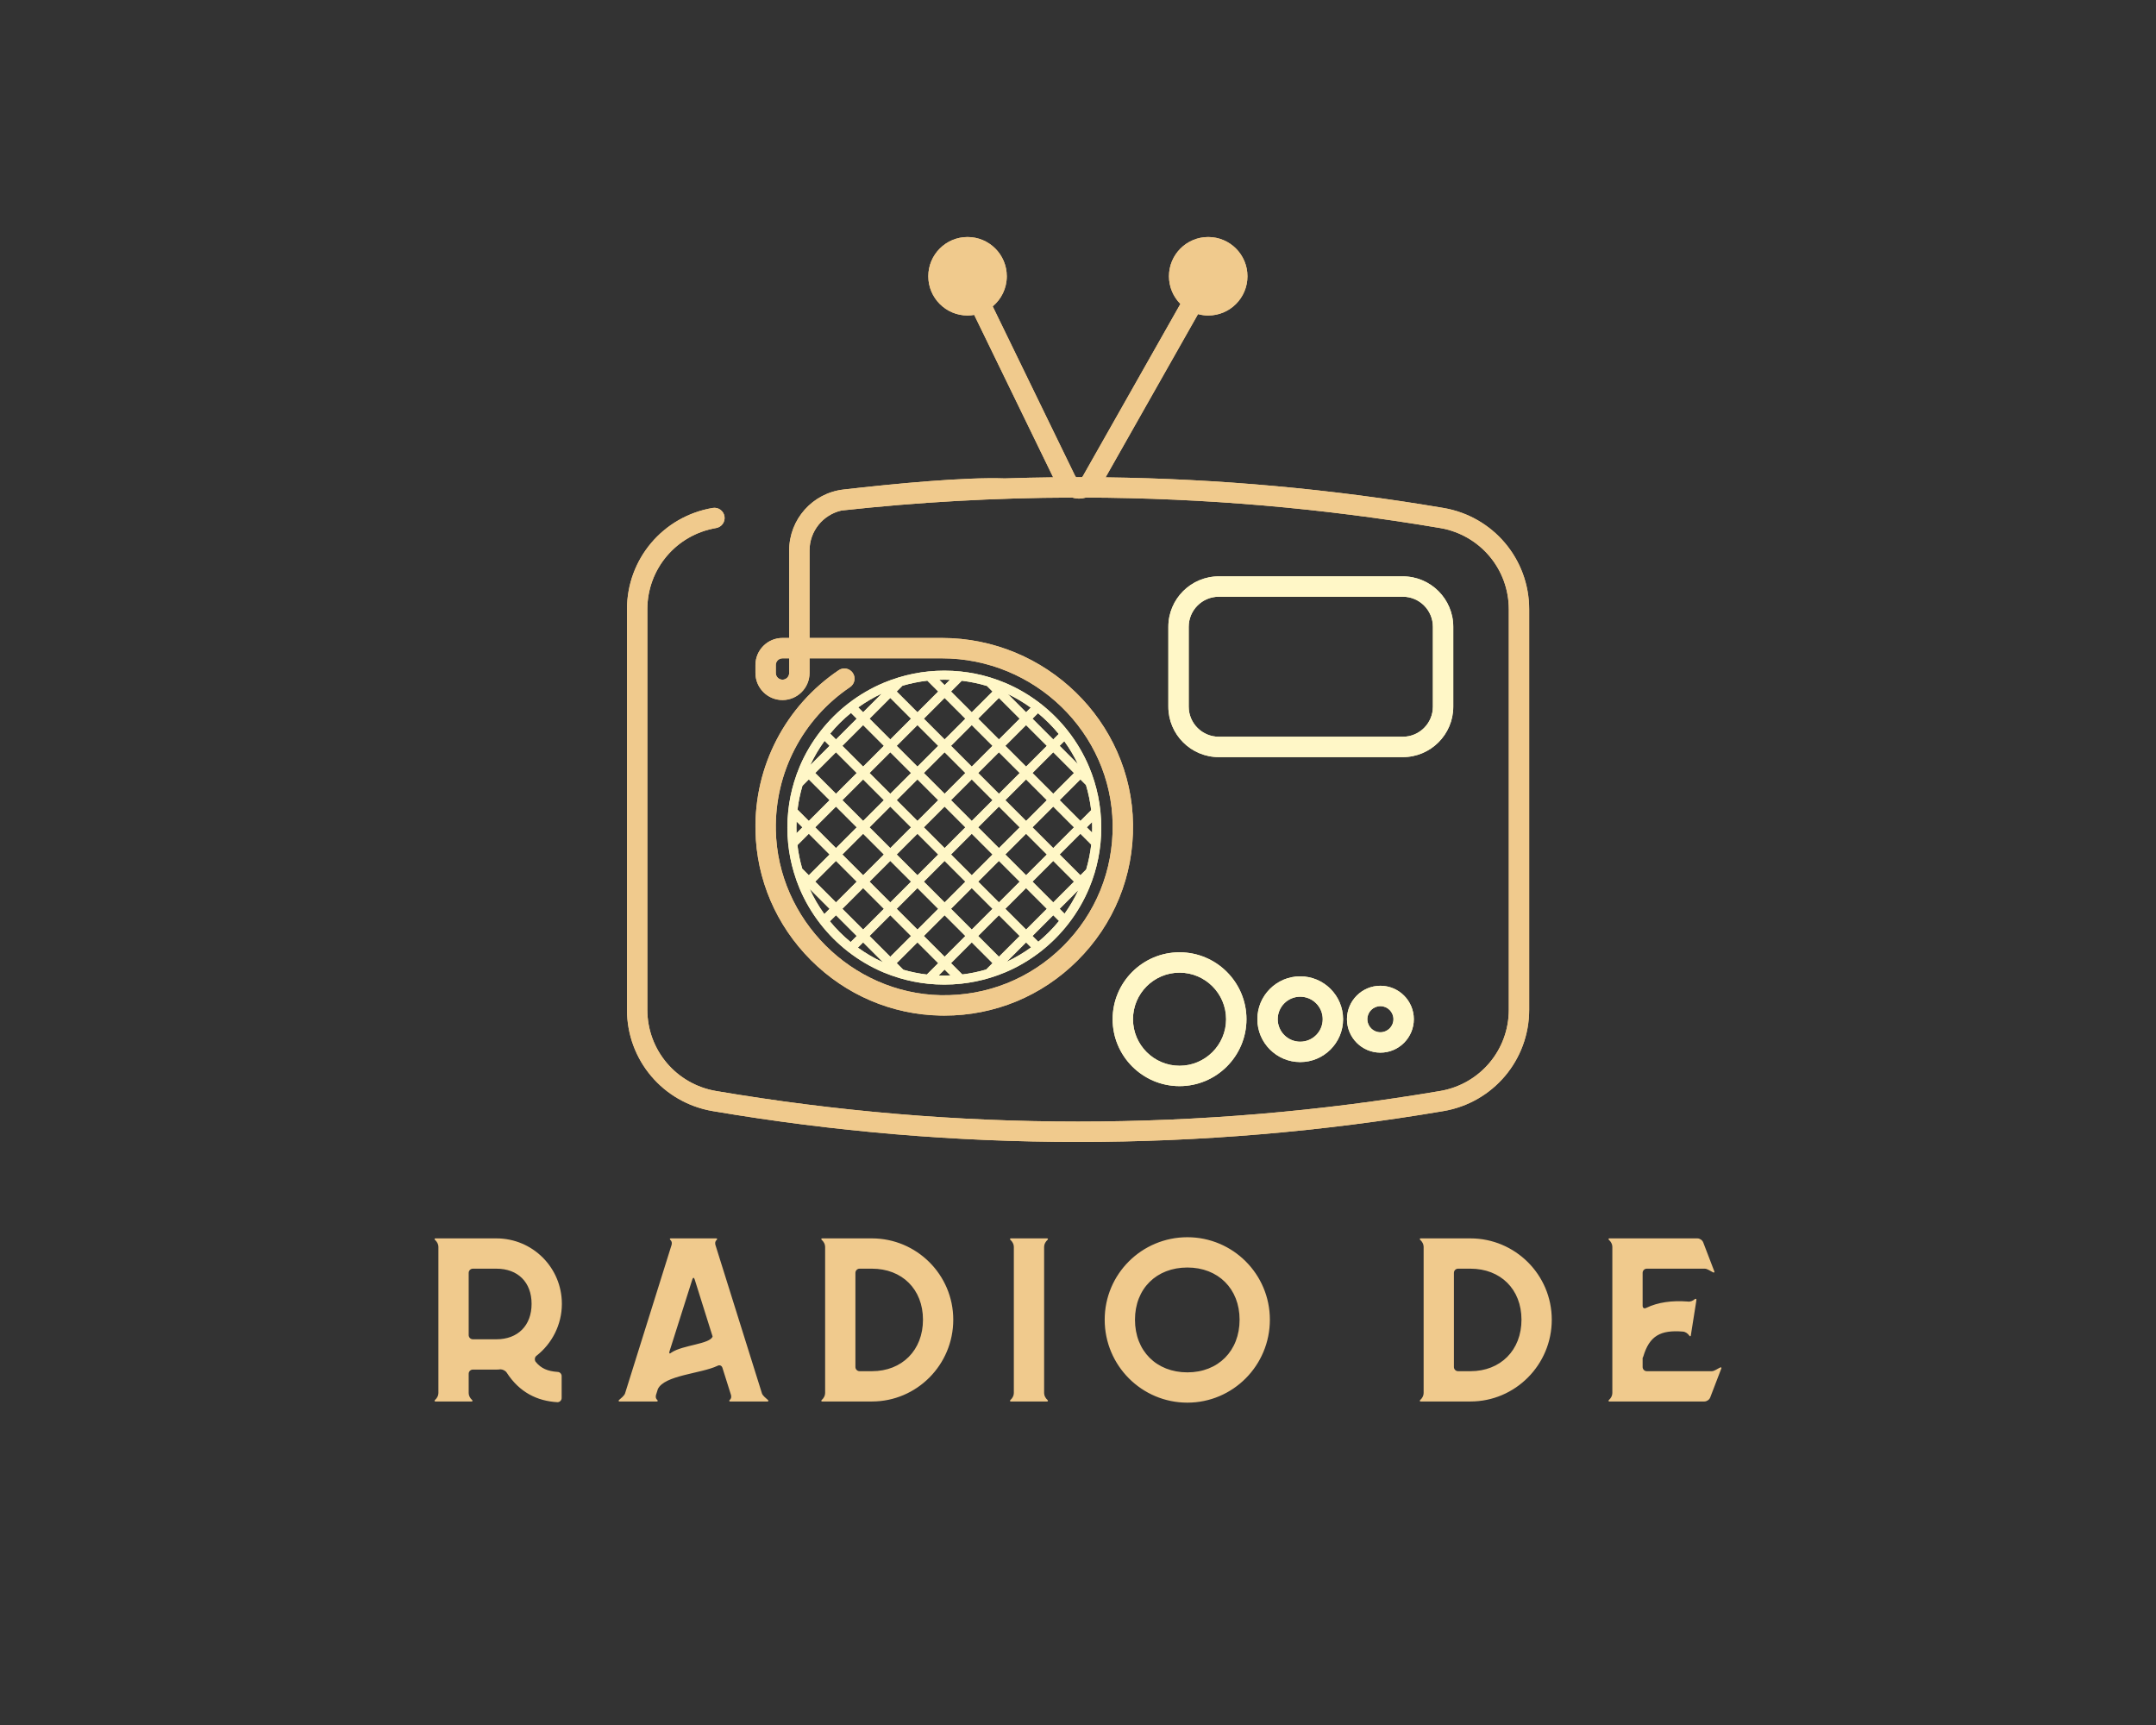 <?xml version="1.0" encoding="UTF-8" standalone="no" ?>
<!DOCTYPE svg PUBLIC "-//W3C//DTD SVG 1.1//EN" "http://www.w3.org/Graphics/SVG/1.1/DTD/svg11.dtd">
<svg xmlns="http://www.w3.org/2000/svg" xmlns:xlink="http://www.w3.org/1999/xlink" version="1.1" width="1280" height="1024" viewBox="0 0 1280 1024" xml:space="preserve">
<rect x="0" y="0" width="1280" height="1024" fill="#333333" stroke="none"/>
<desc>Created with Fabric.js 5.3.0</desc>
<defs>
</defs>
<g transform="matrix(1 0 0 1 640 512)" id="background-logo"  >
<rect style="stroke: none; stroke-width: 0; stroke-dasharray: none; stroke-linecap: butt; stroke-dashoffset: 0; stroke-linejoin: miter; stroke-miterlimit: 4; fill: rgb(255,255,255); fill-opacity: 0; fill-rule: nonzero; opacity: 1;"  paint-order="stroke"  x="-640" y="-512" rx="0" ry="0" width="1280" height="1024" />
</g>
<g transform="matrix(2.755 0 0 2.755 640.045 409.294)" id="logo-logo"  >
<g style=""  paint-order="stroke"   >
		<g transform="matrix(0.956 0 0 -0.956 0 0)"  >
<path style="stroke: none; stroke-width: 1; stroke-dasharray: none; stroke-linecap: butt; stroke-dashoffset: 0; stroke-linejoin: miter; stroke-miterlimit: 4; fill: rgb(240,202,141); fill-rule: nonzero; opacity: 1;"  paint-order="stroke"  transform=" translate(-685.86, -369.878)" d="M 706.349 463.013 C 706.349 460.579 707.333 458.375 708.924 456.776 L 708.924 456.776 L 686.965 418.009 C 686.898 417.891 686.821 417.8 686.74 417.728 L 686.74 417.728 C 686.304 417.729 685.868 417.727 685.433 417.726 L 685.433 417.726 C 685.335 417.808 685.244 417.916 685.171 418.065 L 685.171 418.065 L 666.616 456.227 C 668.555 457.85 669.79 460.286 669.79 463.013 L 669.79 463.013 C 669.79 467.898 665.83 471.858 660.946 471.858 L 660.946 471.858 C 656.06 471.858 652.099 467.898 652.099 463.013 L 652.099 463.013 C 652.099 458.128 656.06 454.168 660.946 454.168 L 660.946 454.168 C 661.458 454.168 661.957 454.221 662.446 454.305 L 662.446 454.305 L 680.247 417.694 C 676.615 417.654 672.98 417.572 669.348 417.451 L 669.348 417.451 C 660.263 417.774 644.576 416.27 633.004 414.949 L 633.004 414.949 C 626.01 414.151 620.737 408.243 620.737 401.205 L 620.737 401.205 L 620.737 381.491 L 619.231 381.491 C 615.868 381.491 613.134 378.756 613.134 375.394 L 613.134 375.394 L 613.134 373.595 C 613.134 370.233 615.868 367.497 619.231 367.497 L 619.231 367.497 C 622.593 367.497 625.328 370.233 625.328 373.595 L 625.328 373.595 L 625.328 376.901 L 655.15 376.901 C 676.109 376.901 693.383 360.1 693.657 339.448 L 693.657 339.448 C 693.794 329.061 689.813 319.311 682.448 311.994 L 682.448 311.994 C 675.084 304.679 665.305 300.775 654.914 300.972 L 654.914 300.972 C 634.81 301.373 618.131 318.055 617.731 338.16 L 617.731 338.16 C 617.475 351.105 623.73 363.165 634.465 370.418 L 634.465 370.418 C 635.515 371.128 635.792 372.554 635.082 373.604 L 635.082 373.604 C 634.373 374.655 632.947 374.932 631.895 374.222 L 631.895 374.222 C 619.864 366.093 612.853 352.579 613.141 338.069 L 613.141 338.069 C 613.36 327.087 617.798 316.722 625.637 308.881 L 625.637 308.881 C 633.477 301.041 643.842 296.602 654.822 296.383 L 654.822 296.383 C 655.117 296.377 655.409 296.374 655.702 296.374 L 655.702 296.374 C 667.02 296.374 677.637 300.746 685.684 308.738 L 685.684 308.738 C 693.94 316.938 698.4 327.866 698.246 339.509 L 698.246 339.509 C 697.939 362.659 678.606 381.491 655.15 381.491 L 655.15 381.491 L 625.328 381.491 L 625.328 401.205 C 625.328 405.567 628.363 409.277 632.534 410.216 L 632.534 410.216 C 649.817 412.116 667.169 413.086 684.515 413.134 L 684.515 413.134 C 684.962 413.005 685.427 412.923 685.907 412.907 L 685.907 412.907 C 685.966 412.906 686.027 412.905 686.085 412.905 L 686.085 412.905 C 686.627 412.905 687.155 412.988 687.66 413.136 L 687.66 413.136 C 714.366 413.038 741.049 410.747 767.446 406.27 L 767.446 406.27 C 776.431 404.745 782.952 397.042 782.952 387.954 L 782.952 387.954 L 782.952 297.693 C 782.952 288.604 776.431 280.902 767.446 279.377 L 767.446 279.377 C 713.309 270.193 658.41 270.193 604.273 279.377 L 604.273 279.377 C 595.289 280.902 588.767 288.604 588.767 297.693 L 588.767 297.693 L 588.767 387.954 C 588.767 397.042 595.289 404.745 604.273 406.27 L 604.273 406.27 C 605.524 406.481 606.364 407.667 606.153 408.916 L 606.153 408.916 C 605.94 410.166 604.754 411.005 603.506 410.795 L 603.506 410.795 C 592.306 408.895 584.177 399.289 584.177 387.954 L 584.177 387.954 L 584.177 297.693 C 584.177 286.357 592.306 276.751 603.506 274.852 L 603.506 274.852 C 630.829 270.216 658.345 267.898 685.859 267.898 L 685.859 267.898 C 713.375 267.898 740.891 270.216 768.214 274.852 L 768.214 274.852 C 779.414 276.751 787.542 286.357 787.542 297.693 L 787.542 297.693 L 787.542 387.954 C 787.542 399.289 779.414 408.895 768.214 410.795 L 768.214 410.795 C 743.012 415.07 717.553 417.37 692.06 417.69 L 692.06 417.69 L 712.897 454.479 C 713.631 454.282 714.398 454.168 715.194 454.168 L 715.194 454.168 C 720.079 454.168 724.039 458.128 724.039 463.013 L 724.039 463.013 C 724.039 467.898 720.079 471.858 715.194 471.858 L 715.194 471.858 C 710.309 471.858 706.349 467.898 706.349 463.013 M 617.724 373.595 L 617.724 375.394 C 617.724 376.225 618.399 376.901 619.231 376.901 L 619.231 376.901 L 620.737 376.901 L 620.737 373.595 C 620.737 372.764 620.061 372.088 619.231 372.088 L 619.231 372.088 C 618.399 372.088 617.724 372.764 617.724 373.595" stroke-linecap="round" />
</g>
		<g transform="matrix(0.956 0 0 -0.956 0 0)"  >
<path style="stroke: none; stroke-width: 1; stroke-dasharray: none; stroke-linecap: butt; stroke-dashoffset: 0; stroke-linejoin: miter; stroke-miterlimit: 4; fill: rgb(240,202,141); fill-rule: nonzero; opacity: 1;"  paint-order="stroke"  transform=" translate(-685.86, -369.878)" d="M 706.349 463.013 C 706.349 460.579 707.333 458.375 708.924 456.776 L 708.924 456.776 L 686.965 418.009 C 686.898 417.891 686.821 417.8 686.74 417.728 L 686.74 417.728 C 686.304 417.729 685.868 417.727 685.433 417.726 L 685.433 417.726 C 685.335 417.808 685.244 417.916 685.171 418.065 L 685.171 418.065 L 666.616 456.227 C 668.555 457.85 669.79 460.286 669.79 463.013 L 669.79 463.013 C 669.79 467.898 665.83 471.858 660.946 471.858 L 660.946 471.858 C 656.06 471.858 652.099 467.898 652.099 463.013 L 652.099 463.013 C 652.099 458.128 656.06 454.168 660.946 454.168 L 660.946 454.168 C 661.458 454.168 661.957 454.221 662.446 454.305 L 662.446 454.305 L 680.247 417.694 C 676.615 417.654 672.98 417.572 669.348 417.451 L 669.348 417.451 C 660.263 417.774 644.576 416.27 633.004 414.949 L 633.004 414.949 C 626.01 414.151 620.737 408.243 620.737 401.205 L 620.737 401.205 L 620.737 381.491 L 619.231 381.491 C 615.868 381.491 613.134 378.756 613.134 375.394 L 613.134 375.394 L 613.134 373.595 C 613.134 370.233 615.868 367.497 619.231 367.497 L 619.231 367.497 C 622.593 367.497 625.328 370.233 625.328 373.595 L 625.328 373.595 L 625.328 376.901 L 655.15 376.901 C 676.109 376.901 693.383 360.1 693.657 339.448 L 693.657 339.448 C 693.794 329.061 689.813 319.311 682.448 311.994 L 682.448 311.994 C 675.084 304.679 665.305 300.775 654.914 300.972 L 654.914 300.972 C 634.81 301.373 618.131 318.055 617.731 338.16 L 617.731 338.16 C 617.475 351.105 623.73 363.165 634.465 370.418 L 634.465 370.418 C 635.515 371.128 635.792 372.554 635.082 373.604 L 635.082 373.604 C 634.373 374.655 632.947 374.932 631.895 374.222 L 631.895 374.222 C 619.864 366.093 612.853 352.579 613.141 338.069 L 613.141 338.069 C 613.36 327.087 617.798 316.722 625.637 308.881 L 625.637 308.881 C 633.477 301.041 643.842 296.602 654.822 296.383 L 654.822 296.383 C 655.117 296.377 655.409 296.374 655.702 296.374 L 655.702 296.374 C 667.02 296.374 677.637 300.746 685.684 308.738 L 685.684 308.738 C 693.94 316.938 698.4 327.866 698.246 339.509 L 698.246 339.509 C 697.939 362.659 678.606 381.491 655.15 381.491 L 655.15 381.491 L 625.328 381.491 L 625.328 401.205 C 625.328 405.567 628.363 409.277 632.534 410.216 L 632.534 410.216 C 649.817 412.116 667.169 413.086 684.515 413.134 L 684.515 413.134 C 684.962 413.005 685.427 412.923 685.907 412.907 L 685.907 412.907 C 685.966 412.906 686.027 412.905 686.085 412.905 L 686.085 412.905 C 686.627 412.905 687.155 412.988 687.66 413.136 L 687.66 413.136 C 714.366 413.038 741.049 410.747 767.446 406.27 L 767.446 406.27 C 776.431 404.745 782.952 397.042 782.952 387.954 L 782.952 387.954 L 782.952 297.693 C 782.952 288.604 776.431 280.902 767.446 279.377 L 767.446 279.377 C 713.309 270.193 658.41 270.193 604.273 279.377 L 604.273 279.377 C 595.289 280.902 588.767 288.604 588.767 297.693 L 588.767 297.693 L 588.767 387.954 C 588.767 397.042 595.289 404.745 604.273 406.27 L 604.273 406.27 C 605.524 406.481 606.364 407.667 606.153 408.916 L 606.153 408.916 C 605.94 410.166 604.754 411.005 603.506 410.795 L 603.506 410.795 C 592.306 408.895 584.177 399.289 584.177 387.954 L 584.177 387.954 L 584.177 297.693 C 584.177 286.357 592.306 276.751 603.506 274.852 L 603.506 274.852 C 630.829 270.216 658.345 267.898 685.859 267.898 L 685.859 267.898 C 713.375 267.898 740.891 270.216 768.214 274.852 L 768.214 274.852 C 779.414 276.751 787.542 286.357 787.542 297.693 L 787.542 297.693 L 787.542 387.954 C 787.542 399.289 779.414 408.895 768.214 410.795 L 768.214 410.795 C 743.012 415.07 717.553 417.37 692.06 417.69 L 692.06 417.69 L 712.897 454.479 C 713.631 454.282 714.398 454.168 715.194 454.168 L 715.194 454.168 C 720.079 454.168 724.039 458.128 724.039 463.013 L 724.039 463.013 C 724.039 467.898 720.079 471.858 715.194 471.858 L 715.194 471.858 C 710.309 471.858 706.349 467.898 706.349 463.013 M 617.724 373.595 L 617.724 375.394 C 617.724 376.225 618.399 376.901 619.231 376.901 L 619.231 376.901 L 620.737 376.901 L 620.737 373.595 C 620.737 372.764 620.061 372.088 619.231 372.088 L 619.231 372.088 C 618.399 372.088 617.724 372.764 617.724 373.595" stroke-linecap="round" />
</g>
		<g transform="matrix(0.956 0 0 -0.956 50.153 -4.901)"  >
<path style="stroke: none; stroke-width: 1; stroke-dasharray: none; stroke-linecap: butt; stroke-dashoffset: 0; stroke-linejoin: miter; stroke-miterlimit: 4; fill: rgb(255,247,199); fill-rule: nonzero; opacity: 1;"  paint-order="stroke"  transform=" translate(-738.348, -375.007)" d="M 717.6 395.376 C 711.334 395.376 706.236 390.28 706.236 384.015 L 706.236 384.015 L 706.236 366.002 C 706.236 359.736 711.334 354.639 717.6 354.639 L 717.6 354.639 L 759.096 354.639 C 765.361 354.639 770.459 359.736 770.459 366.002 L 770.459 366.002 L 770.459 384.015 C 770.459 390.28 765.361 395.376 759.096 395.376 L 759.096 395.376 z M 710.827 366.002 L 710.827 384.015 C 710.827 387.748 713.866 390.787 717.6 390.787 L 717.6 390.787 L 759.096 390.787 C 762.83 390.787 765.868 387.748 765.868 384.015 L 765.868 384.015 L 765.868 366.002 C 765.868 362.268 762.83 359.23 759.096 359.23 L 759.096 359.23 L 717.6 359.23 C 713.866 359.23 710.827 362.268 710.827 366.002" stroke-linecap="round" />
</g>
		<g transform="matrix(0.956 0 0 -0.956 50.153 -4.901)"  >
<path style="stroke: none; stroke-width: 1; stroke-dasharray: none; stroke-linecap: butt; stroke-dashoffset: 0; stroke-linejoin: miter; stroke-miterlimit: 4; fill: rgb(255,247,199); fill-rule: nonzero; opacity: 1;"  paint-order="stroke"  transform=" translate(-738.348, -375.007)" d="M 717.6 395.376 C 711.334 395.376 706.236 390.28 706.236 384.015 L 706.236 384.015 L 706.236 366.002 C 706.236 359.736 711.334 354.639 717.6 354.639 L 717.6 354.639 L 759.096 354.639 C 765.361 354.639 770.459 359.736 770.459 366.002 L 770.459 366.002 L 770.459 384.015 C 770.459 390.28 765.361 395.376 759.096 395.376 L 759.096 395.376 z M 710.827 366.002 L 710.827 384.015 C 710.827 387.748 713.866 390.787 717.6 390.787 L 717.6 390.787 L 759.096 390.787 C 762.83 390.787 765.868 387.748 765.868 384.015 L 765.868 384.015 L 765.868 366.002 C 765.868 362.268 762.83 359.23 759.096 359.23 L 759.096 359.23 L 717.6 359.23 C 713.866 359.23 710.827 362.268 710.827 366.002" stroke-linecap="round" />
</g>
		<g transform="matrix(0.956 0 0 -0.956 21.866 71.045)"  >
<path style="stroke: none; stroke-width: 1; stroke-dasharray: none; stroke-linecap: butt; stroke-dashoffset: 0; stroke-linejoin: miter; stroke-miterlimit: 4; fill: rgb(255,247,199); fill-rule: nonzero; opacity: 1;"  paint-order="stroke"  transform=" translate(-708.743, -295.526)" d="M 693.66 295.526 C 693.66 287.208 700.427 280.442 708.743 280.442 L 708.743 280.442 C 717.061 280.442 723.827 287.208 723.827 295.526 L 723.827 295.526 C 723.827 303.842 717.061 310.609 708.743 310.609 L 708.743 310.609 C 700.427 310.609 693.66 303.842 693.66 295.526 M 698.25 295.526 C 698.25 301.311 702.957 306.019 708.743 306.019 L 708.743 306.019 C 714.529 306.019 719.236 301.311 719.236 295.526 L 719.236 295.526 C 719.236 289.74 714.529 285.032 708.743 285.032 L 708.743 285.032 C 702.957 285.032 698.25 289.74 698.25 295.526" stroke-linecap="round" />
</g>
		<g transform="matrix(0.956 0 0 -0.956 21.866 71.045)"  >
<path style="stroke: none; stroke-width: 1; stroke-dasharray: none; stroke-linecap: butt; stroke-dashoffset: 0; stroke-linejoin: miter; stroke-miterlimit: 4; fill: rgb(255,247,199); fill-rule: nonzero; opacity: 1;"  paint-order="stroke"  transform=" translate(-708.743, -295.526)" d="M 693.66 295.526 C 693.66 287.208 700.427 280.442 708.743 280.442 L 708.743 280.442 C 717.061 280.442 723.827 287.208 723.827 295.526 L 723.827 295.526 C 723.827 303.842 717.061 310.609 708.743 310.609 L 708.743 310.609 C 700.427 310.609 693.66 303.842 693.66 295.526 M 698.25 295.526 C 698.25 301.311 702.957 306.019 708.743 306.019 L 708.743 306.019 C 714.529 306.019 719.236 301.311 719.236 295.526 L 719.236 295.526 C 719.236 289.74 714.529 285.032 708.743 285.032 L 708.743 285.032 C 702.957 285.032 698.25 289.74 698.25 295.526" stroke-linecap="round" />
</g>
		<g transform="matrix(0.956 0 0 -0.956 47.871 71.046)"  >
<path style="stroke: none; stroke-width: 1; stroke-dasharray: none; stroke-linecap: butt; stroke-dashoffset: 0; stroke-linejoin: miter; stroke-miterlimit: 4; fill: rgb(255,247,199); fill-rule: nonzero; opacity: 1;"  paint-order="stroke"  transform=" translate(-735.959, -295.524)" d="M 726.297 295.526 C 726.297 290.198 730.631 285.863 735.959 285.863 L 735.959 285.863 C 741.287 285.863 745.621 290.198 745.621 295.526 L 745.621 295.526 C 745.621 300.853 741.287 305.186 735.959 305.186 L 735.959 305.186 C 730.631 305.186 726.297 300.853 726.297 295.526 M 730.886 295.526 C 730.886 298.321 733.162 300.597 735.959 300.597 L 735.959 300.597 C 738.756 300.597 741.031 298.321 741.031 295.526 L 741.031 295.526 C 741.031 292.729 738.756 290.453 735.959 290.453 L 735.959 290.453 C 733.162 290.453 730.886 292.729 730.886 295.526" stroke-linecap="round" />
</g>
		<g transform="matrix(0.956 0 0 -0.956 47.871 71.046)"  >
<path style="stroke: none; stroke-width: 1; stroke-dasharray: none; stroke-linecap: butt; stroke-dashoffset: 0; stroke-linejoin: miter; stroke-miterlimit: 4; fill: rgb(255,247,199); fill-rule: nonzero; opacity: 1;"  paint-order="stroke"  transform=" translate(-735.959, -295.524)" d="M 726.297 295.526 C 726.297 290.198 730.631 285.863 735.959 285.863 L 735.959 285.863 C 741.287 285.863 745.621 290.198 745.621 295.526 L 745.621 295.526 C 745.621 300.853 741.287 305.186 735.959 305.186 L 735.959 305.186 C 730.631 305.186 726.297 300.853 726.297 295.526 M 730.886 295.526 C 730.886 298.321 733.162 300.597 735.959 300.597 L 735.959 300.597 C 738.756 300.597 741.031 298.321 741.031 295.526 L 741.031 295.526 C 741.031 292.729 738.756 290.453 735.959 290.453 L 735.959 290.453 C 733.162 290.453 730.886 292.729 730.886 295.526" stroke-linecap="round" />
</g>
		<g transform="matrix(0.956 0 0 -0.956 65.149 71.045)"  >
<path style="stroke: none; stroke-width: 1; stroke-dasharray: none; stroke-linecap: butt; stroke-dashoffset: 0; stroke-linejoin: miter; stroke-miterlimit: 4; fill: rgb(255,247,199); fill-rule: nonzero; opacity: 1;"  paint-order="stroke"  transform=" translate(-754.042, -295.525)" d="M 746.507 295.526 C 746.507 291.37 749.886 287.989 754.042 287.989 L 754.042 287.989 C 758.197 287.989 761.577 291.37 761.577 295.526 L 761.577 295.526 C 761.577 299.68 758.197 303.061 754.042 303.061 L 754.042 303.061 C 749.886 303.061 746.507 299.68 746.507 295.526 M 751.097 295.526 C 751.097 297.148 752.418 298.47 754.042 298.47 L 754.042 298.47 C 755.666 298.47 756.987 297.148 756.987 295.526 L 756.987 295.526 C 756.987 293.901 755.666 292.58 754.042 292.58 L 754.042 292.58 C 752.418 292.58 751.097 293.901 751.097 295.526" stroke-linecap="round" />
</g>
		<g transform="matrix(0.956 0 0 -0.956 65.149 71.045)"  >
<path style="stroke: none; stroke-width: 1; stroke-dasharray: none; stroke-linecap: butt; stroke-dashoffset: 0; stroke-linejoin: miter; stroke-miterlimit: 4; fill: rgb(255,247,199); fill-rule: nonzero; opacity: 1;"  paint-order="stroke"  transform=" translate(-754.042, -295.525)" d="M 746.507 295.526 C 746.507 291.37 749.886 287.989 754.042 287.989 L 754.042 287.989 C 758.197 287.989 761.577 291.37 761.577 295.526 L 761.577 295.526 C 761.577 299.68 758.197 303.061 754.042 303.061 L 754.042 303.061 C 749.886 303.061 746.507 299.68 746.507 295.526 M 751.097 295.526 C 751.097 297.148 752.418 298.47 754.042 298.47 L 754.042 298.47 C 755.666 298.47 756.987 297.148 756.987 295.526 L 756.987 295.526 C 756.987 293.901 755.666 292.58 754.042 292.58 L 754.042 292.58 C 752.418 292.58 751.097 293.901 751.097 295.526" stroke-linecap="round" />
</g>
		<g transform="matrix(0.956 0 0 -0.956 -28.826 29.766)"  >
<path style="stroke: none; stroke-width: 1; stroke-dasharray: none; stroke-linecap: butt; stroke-dashoffset: 0; stroke-linejoin: miter; stroke-miterlimit: 4; fill: rgb(255,247,199); fill-rule: nonzero; opacity: 1;"  paint-order="stroke"  transform=" translate(-655.691, -338.726)" d="M 652.145 373.929 C 649.882 373.703 647.622 373.253 645.429 372.588 L 645.429 372.588 L 645.428 372.588 C 644.284 372.242 643.157 371.838 642.077 371.388 L 642.077 371.388 L 642.077 371.387 C 639.246 370.206 636.565 368.645 634.108 366.75 L 634.108 366.75 C 631.75 364.933 629.624 362.818 627.788 360.464 L 627.788 360.464 C 625.876 358.014 624.303 355.346 623.11 352.536 L 623.11 352.536 L 623.11 352.535 C 622.631 351.406 622.201 350.213 621.829 348.989 L 621.829 348.989 C 621.192 346.883 620.75 344.704 620.517 342.517 L 620.517 342.517 C 620.381 341.243 620.311 339.968 620.311 338.726 L 620.311 338.726 C 620.311 337.509 620.376 336.273 620.501 335.056 L 620.501 335.056 C 620.723 332.912 621.151 330.757 621.776 328.654 L 621.776 328.654 C 622.151 327.384 622.587 326.159 623.069 325.014 L 623.069 325.014 C 624.255 322.195 625.823 319.52 627.727 317.065 L 627.727 317.065 L 627.728 317.064 C 629.555 314.709 631.676 312.588 634.03 310.762 L 634.03 310.762 C 636.486 308.857 639.161 307.29 641.98 306.103 L 641.98 306.103 C 643.126 305.621 644.35 305.185 645.62 304.808 L 645.62 304.808 L 645.623 304.808 C 647.725 304.185 649.876 303.757 652.021 303.536 L 652.021 303.536 L 652.022 303.536 C 653.243 303.411 654.477 303.346 655.692 303.346 L 655.692 303.346 C 656.934 303.346 658.21 303.415 659.483 303.551 L 659.483 303.551 C 661.673 303.784 663.85 304.226 665.955 304.863 L 665.955 304.863 C 667.182 305.235 668.374 305.665 669.5 306.144 L 669.5 306.144 C 672.312 307.336 674.978 308.911 677.429 310.821 L 677.429 310.821 L 677.43 310.821 C 679.783 312.657 681.898 314.784 683.716 317.141 L 683.716 317.141 C 685.611 319.598 687.172 322.279 688.353 325.111 L 688.353 325.111 C 688.805 326.192 689.208 327.319 689.554 328.463 L 689.554 328.463 C 690.218 330.655 690.669 332.916 690.895 335.18 L 690.895 335.18 C 691.013 336.361 691.072 337.553 691.072 338.726 L 691.072 338.726 C 691.072 339.942 691.007 341.177 690.881 342.397 L 690.881 342.397 C 690.645 344.696 690.179 346.979 689.5 349.18 L 689.5 349.18 L 689.5 349.181 C 689.159 350.284 688.76 351.38 688.315 352.439 L 688.315 352.439 L 688.314 352.44 C 687.127 355.259 685.56 357.933 683.656 360.387 L 683.656 360.387 C 681.829 362.743 679.708 364.864 677.353 366.69 L 677.353 366.69 C 674.897 368.595 672.223 370.163 669.405 371.349 L 669.405 371.349 C 668.344 371.795 667.247 372.193 666.146 372.534 L 666.146 372.534 C 663.944 373.214 661.662 373.679 659.362 373.917 L 659.362 373.917 C 658.147 374.042 656.922 374.106 655.694 374.106 L 655.694 374.106 C 654.512 374.106 653.328 374.047 652.145 373.929 M 654.774 371.829 L 654.556 372.047 C 655.36 372.074 656.154 372.072 656.955 372.042 L 656.955 372.042 L 655.758 370.845 z M 645.706 368.654 L 644.957 369.402 L 646.263 370.709 C 648.099 371.249 649.982 371.632 651.87 371.848 L 651.87 371.848 L 654.315 369.402 L 649.637 364.723 z M 657.202 369.402 L 659.633 371.834 C 661.554 371.607 663.458 371.213 665.303 370.659 L 665.303 370.659 L 666.56 369.402 L 663.589 366.43 L 661.88 364.723 z M 636.88 365.235 L 636.286 365.829 C 637.974 367.041 639.762 368.088 641.629 368.96 L 641.629 368.96 L 640.631 367.962 L 637.393 364.723 z M 670.002 368.845 C 671.804 367.986 673.536 366.957 675.175 365.773 L 675.175 365.773 L 674.612 365.21 L 674.124 364.723 z M 665.662 360.94 L 663.323 363.28 L 665.662 365.62 L 668.002 367.96 L 672.682 363.28 L 668.002 358.6 z M 638.835 363.28 L 639.584 364.029 L 643.514 367.96 L 647.445 364.029 L 648.193 363.28 L 643.514 358.6 z M 651.079 363.28 L 655.758 367.96 L 658.098 365.62 L 660.437 363.28 L 658.098 360.94 L 655.758 358.6 z M 630.833 359.038 L 629.959 359.913 C 631.367 361.619 632.94 363.184 634.651 364.578 L 634.651 364.578 L 635.314 363.916 L 635.95 363.28 L 631.271 358.6 z M 675.566 363.28 L 676.22 363.934 L 676.805 364.519 C 678.514 363.118 680.083 361.549 681.484 359.839 L 681.484 359.839 L 680.899 359.254 L 680.246 358.6 z M 669.444 357.159 L 674.124 361.838 L 678.803 357.159 L 674.874 353.228 L 674.124 352.479 z M 657.95 356.409 L 657.202 357.159 L 661.88 361.838 L 663.373 360.345 L 666.56 357.159 L 663.589 354.188 L 661.88 352.479 z M 645.706 356.409 L 644.957 357.159 L 649.637 361.838 L 654.315 357.159 L 653.566 356.409 L 649.637 352.479 z M 633.462 356.409 L 632.713 357.159 L 637.393 361.838 L 642.072 357.159 L 641.322 356.409 L 637.393 352.479 z M 628.701 358.285 L 629.828 357.159 L 628.023 355.352 L 625.453 352.784 C 626.349 354.704 627.438 356.547 628.701 358.285 M 681.689 357.159 L 682.739 358.208 C 683.923 356.57 684.951 354.839 685.811 353.037 L 685.811 353.037 z M 675.567 351.036 L 679.497 354.967 L 680.246 355.716 L 680.693 355.27 L 684.926 351.036 L 680.246 346.357 z M 665.662 348.697 L 663.323 351.036 L 665.662 353.376 L 668.002 355.716 L 672.682 351.036 L 668.002 346.357 z M 651.079 351.036 L 651.828 351.786 L 655.758 355.716 L 659.688 351.786 L 660.437 351.036 L 658.098 348.697 L 655.758 346.357 z M 638.835 351.036 L 639.584 351.786 L 643.514 355.716 L 647.445 351.786 L 648.193 351.036 L 643.514 346.357 z M 626.591 351.036 L 627.34 351.786 L 631.271 355.716 L 635.2 351.786 L 635.95 351.036 L 631.271 346.357 z M 685.922 340.681 L 681.689 344.914 L 686.368 349.594 L 687.373 348.589 L 687.624 348.338 C 688.179 346.493 688.573 344.588 688.8 342.667 L 688.8 342.667 L 686.368 340.234 z M 669.444 344.914 L 674.124 349.594 L 678.803 344.914 L 674.874 340.985 L 674.124 340.234 z M 657.95 344.165 L 657.202 344.914 L 661.88 349.594 L 663.373 348.101 L 666.56 344.914 L 663.589 341.943 L 661.88 340.234 z M 645.706 344.165 L 644.957 344.914 L 649.637 349.594 L 654.315 344.914 L 653.566 344.165 L 649.637 340.234 z M 633.462 344.165 L 632.713 344.914 L 637.393 349.594 L 642.072 344.914 L 641.322 344.165 L 637.393 340.234 z M 624.155 341.228 L 622.6 342.783 C 622.821 344.596 623.193 346.401 623.709 348.155 L 623.709 348.155 L 625.148 349.594 L 629.828 344.914 L 629.078 344.165 L 625.148 340.234 z M 675.567 338.792 L 679.497 342.723 L 680.246 343.471 L 680.693 343.026 L 684.926 338.792 L 680.246 334.112 z M 665.662 336.452 L 663.323 338.792 L 665.662 341.132 L 668.002 343.471 L 672.682 338.792 L 668.002 334.112 z M 651.079 338.792 L 651.828 339.542 L 655.758 343.471 L 659.688 339.542 L 660.437 338.792 L 658.098 336.452 L 655.758 334.112 z M 638.835 338.792 L 639.584 339.542 L 643.514 343.471 L 647.445 339.542 L 648.193 338.792 L 643.514 334.112 z M 628.931 336.452 L 626.591 338.792 L 627.34 339.542 L 631.271 343.471 L 635.2 339.542 L 635.95 338.792 L 631.271 334.112 z M 622.352 338.726 C 622.352 339.185 622.363 339.648 622.381 340.116 L 622.381 340.116 L 623.706 338.792 L 622.376 337.463 C 622.36 337.885 622.352 338.307 622.352 338.726 M 687.811 338.792 L 689.008 339.989 C 689.024 339.566 689.031 339.146 689.031 338.726 L 689.031 338.726 C 689.031 338.35 689.026 337.971 689.013 337.591 L 689.013 337.591 z M 685.922 328.437 L 681.689 332.671 L 686.368 337.35 L 688.813 334.904 C 688.596 333.016 688.215 331.133 687.674 329.297 L 687.674 329.297 L 686.368 327.991 z M 669.444 332.671 L 674.124 337.35 L 678.803 332.671 L 674.874 328.74 L 674.124 327.991 z M 657.95 331.921 L 657.202 332.671 L 661.88 337.35 L 663.373 335.857 L 666.56 332.671 L 663.589 329.7 L 661.88 327.991 z M 645.706 331.921 L 644.957 332.671 L 649.637 337.35 L 654.315 332.671 L 653.566 331.921 L 649.637 327.991 z M 633.462 331.921 L 632.713 332.671 L 637.393 337.35 L 642.072 332.671 L 641.322 331.921 L 637.393 327.991 z M 624.333 328.806 L 623.659 329.481 C 623.155 331.228 622.794 333.009 622.584 334.786 L 622.584 334.786 L 625.148 337.35 L 629.828 332.671 L 629.078 331.921 L 625.148 327.991 z M 675.567 326.548 L 679.497 330.479 L 680.246 331.228 L 680.693 330.782 L 684.926 326.548 L 680.246 321.87 z M 665.662 324.208 L 663.323 326.548 L 665.662 328.888 L 668.002 331.228 L 672.682 326.548 L 668.002 321.87 z M 651.079 326.548 L 651.828 327.298 L 655.758 331.228 L 659.688 327.298 L 660.437 326.548 L 658.098 324.208 L 655.758 321.87 z M 638.835 326.548 L 639.584 327.298 L 643.514 331.228 L 647.445 327.298 L 648.193 326.548 L 643.514 321.87 z M 628.931 324.208 L 626.591 326.548 L 627.34 327.298 L 631.271 331.228 L 635.2 327.298 L 635.95 326.548 L 631.271 321.87 z M 669.444 320.427 L 674.124 325.106 L 678.803 320.427 L 674.874 316.497 L 674.124 315.746 z M 657.95 319.677 L 657.202 320.427 L 661.88 325.106 L 663.373 323.612 L 666.56 320.427 L 663.589 317.455 L 661.88 315.747 z M 645.706 319.677 L 644.957 320.427 L 649.637 325.106 L 654.315 320.427 L 653.566 319.677 L 649.637 315.747 z M 633.462 319.677 L 632.713 320.427 L 637.393 325.106 L 642.072 320.427 L 641.322 319.677 L 637.393 315.747 z M 625.341 324.913 L 629.828 320.427 L 628.645 319.243 C 627.352 321.032 626.245 322.933 625.341 324.913 M 681.689 320.427 L 685.925 324.663 C 685.055 322.797 684.005 321.008 682.795 319.321 L 682.795 319.321 z M 675.566 314.304 L 677.906 316.643 L 680.246 318.984 L 681.545 317.686 C 680.15 315.975 678.585 314.401 676.876 312.995 L 676.876 312.995 z M 663.323 314.304 L 665.662 316.643 L 668.002 318.984 L 672.682 314.304 L 668.002 309.625 z M 651.079 314.304 L 651.828 315.054 L 655.758 318.983 L 659.688 315.054 L 660.437 314.304 L 655.758 309.625 z M 638.835 314.304 L 639.584 315.054 L 643.514 318.983 L 647.445 315.054 L 648.193 314.304 L 643.514 309.625 z M 629.899 317.613 L 630.287 318.001 L 631.271 318.983 L 635.2 315.054 L 635.95 314.304 L 634.579 312.934 C 632.87 314.335 631.3 315.904 629.899 317.613 M 672.318 311.056 L 674.124 312.862 L 675.251 311.735 C 673.512 310.471 671.67 309.384 669.75 308.488 L 669.75 308.488 z M 657.202 308.182 L 661.88 312.862 L 666.56 308.182 L 665.121 306.743 C 663.368 306.228 661.565 305.855 659.749 305.634 L 659.749 305.634 z M 646.447 306.694 L 644.957 308.182 L 649.637 312.862 L 654.315 308.182 L 651.751 305.618 C 649.974 305.828 648.193 306.19 646.447 306.694 M 636.209 311.679 L 636.843 312.313 L 637.393 312.862 L 639.372 310.883 L 641.88 308.375 C 639.898 309.28 637.998 310.387 636.209 311.679 M 654.429 305.41 L 655.153 306.135 L 655.758 306.741 L 657.082 305.416 C 656.613 305.396 656.149 305.386 655.686 305.386 L 655.686 305.386 C 655.267 305.386 654.849 305.394 654.429 305.41" stroke-linecap="round" />
</g>
		<g transform="matrix(0.956 0 0 -0.956 -28.826 29.766)"  >
<path style="stroke: none; stroke-width: 1; stroke-dasharray: none; stroke-linecap: butt; stroke-dashoffset: 0; stroke-linejoin: miter; stroke-miterlimit: 4; fill: rgb(255,247,199); fill-rule: nonzero; opacity: 1;"  paint-order="stroke"  transform=" translate(-655.691, -338.726)" d="M 652.145 373.929 C 649.882 373.703 647.622 373.253 645.429 372.588 L 645.429 372.588 L 645.428 372.588 C 644.284 372.242 643.157 371.838 642.077 371.388 L 642.077 371.388 L 642.077 371.387 C 639.246 370.206 636.565 368.645 634.108 366.75 L 634.108 366.75 C 631.75 364.933 629.624 362.818 627.788 360.464 L 627.788 360.464 C 625.876 358.014 624.303 355.346 623.11 352.536 L 623.11 352.536 L 623.11 352.535 C 622.631 351.406 622.201 350.213 621.829 348.989 L 621.829 348.989 C 621.192 346.883 620.75 344.704 620.517 342.517 L 620.517 342.517 C 620.381 341.243 620.311 339.968 620.311 338.726 L 620.311 338.726 C 620.311 337.509 620.376 336.273 620.501 335.056 L 620.501 335.056 C 620.723 332.912 621.151 330.757 621.776 328.654 L 621.776 328.654 C 622.151 327.384 622.587 326.159 623.069 325.014 L 623.069 325.014 C 624.255 322.195 625.823 319.52 627.727 317.065 L 627.727 317.065 L 627.728 317.064 C 629.555 314.709 631.676 312.588 634.03 310.762 L 634.03 310.762 C 636.486 308.857 639.161 307.29 641.98 306.103 L 641.98 306.103 C 643.126 305.621 644.35 305.185 645.62 304.808 L 645.62 304.808 L 645.623 304.808 C 647.725 304.185 649.876 303.757 652.021 303.536 L 652.021 303.536 L 652.022 303.536 C 653.243 303.411 654.477 303.346 655.692 303.346 L 655.692 303.346 C 656.934 303.346 658.21 303.415 659.483 303.551 L 659.483 303.551 C 661.673 303.784 663.85 304.226 665.955 304.863 L 665.955 304.863 C 667.182 305.235 668.374 305.665 669.5 306.144 L 669.5 306.144 C 672.312 307.336 674.978 308.911 677.429 310.821 L 677.429 310.821 L 677.43 310.821 C 679.783 312.657 681.898 314.784 683.716 317.141 L 683.716 317.141 C 685.611 319.598 687.172 322.279 688.353 325.111 L 688.353 325.111 C 688.805 326.192 689.208 327.319 689.554 328.463 L 689.554 328.463 C 690.218 330.655 690.669 332.916 690.895 335.18 L 690.895 335.18 C 691.013 336.361 691.072 337.553 691.072 338.726 L 691.072 338.726 C 691.072 339.942 691.007 341.177 690.881 342.397 L 690.881 342.397 C 690.645 344.696 690.179 346.979 689.5 349.18 L 689.5 349.18 L 689.5 349.181 C 689.159 350.284 688.76 351.38 688.315 352.439 L 688.315 352.439 L 688.314 352.44 C 687.127 355.259 685.56 357.933 683.656 360.387 L 683.656 360.387 C 681.829 362.743 679.708 364.864 677.353 366.69 L 677.353 366.69 C 674.897 368.595 672.223 370.163 669.405 371.349 L 669.405 371.349 C 668.344 371.795 667.247 372.193 666.146 372.534 L 666.146 372.534 C 663.944 373.214 661.662 373.679 659.362 373.917 L 659.362 373.917 C 658.147 374.042 656.922 374.106 655.694 374.106 L 655.694 374.106 C 654.512 374.106 653.328 374.047 652.145 373.929 M 654.774 371.829 L 654.556 372.047 C 655.36 372.074 656.154 372.072 656.955 372.042 L 656.955 372.042 L 655.758 370.845 z M 645.706 368.654 L 644.957 369.402 L 646.263 370.709 C 648.099 371.249 649.982 371.632 651.87 371.848 L 651.87 371.848 L 654.315 369.402 L 649.637 364.723 z M 657.202 369.402 L 659.633 371.834 C 661.554 371.607 663.458 371.213 665.303 370.659 L 665.303 370.659 L 666.56 369.402 L 663.589 366.43 L 661.88 364.723 z M 636.88 365.235 L 636.286 365.829 C 637.974 367.041 639.762 368.088 641.629 368.96 L 641.629 368.96 L 640.631 367.962 L 637.393 364.723 z M 670.002 368.845 C 671.804 367.986 673.536 366.957 675.175 365.773 L 675.175 365.773 L 674.612 365.21 L 674.124 364.723 z M 665.662 360.94 L 663.323 363.28 L 665.662 365.62 L 668.002 367.96 L 672.682 363.28 L 668.002 358.6 z M 638.835 363.28 L 639.584 364.029 L 643.514 367.96 L 647.445 364.029 L 648.193 363.28 L 643.514 358.6 z M 651.079 363.28 L 655.758 367.96 L 658.098 365.62 L 660.437 363.28 L 658.098 360.94 L 655.758 358.6 z M 630.833 359.038 L 629.959 359.913 C 631.367 361.619 632.94 363.184 634.651 364.578 L 634.651 364.578 L 635.314 363.916 L 635.95 363.28 L 631.271 358.6 z M 675.566 363.28 L 676.22 363.934 L 676.805 364.519 C 678.514 363.118 680.083 361.549 681.484 359.839 L 681.484 359.839 L 680.899 359.254 L 680.246 358.6 z M 669.444 357.159 L 674.124 361.838 L 678.803 357.159 L 674.874 353.228 L 674.124 352.479 z M 657.95 356.409 L 657.202 357.159 L 661.88 361.838 L 663.373 360.345 L 666.56 357.159 L 663.589 354.188 L 661.88 352.479 z M 645.706 356.409 L 644.957 357.159 L 649.637 361.838 L 654.315 357.159 L 653.566 356.409 L 649.637 352.479 z M 633.462 356.409 L 632.713 357.159 L 637.393 361.838 L 642.072 357.159 L 641.322 356.409 L 637.393 352.479 z M 628.701 358.285 L 629.828 357.159 L 628.023 355.352 L 625.453 352.784 C 626.349 354.704 627.438 356.547 628.701 358.285 M 681.689 357.159 L 682.739 358.208 C 683.923 356.57 684.951 354.839 685.811 353.037 L 685.811 353.037 z M 675.567 351.036 L 679.497 354.967 L 680.246 355.716 L 680.693 355.27 L 684.926 351.036 L 680.246 346.357 z M 665.662 348.697 L 663.323 351.036 L 665.662 353.376 L 668.002 355.716 L 672.682 351.036 L 668.002 346.357 z M 651.079 351.036 L 651.828 351.786 L 655.758 355.716 L 659.688 351.786 L 660.437 351.036 L 658.098 348.697 L 655.758 346.357 z M 638.835 351.036 L 639.584 351.786 L 643.514 355.716 L 647.445 351.786 L 648.193 351.036 L 643.514 346.357 z M 626.591 351.036 L 627.34 351.786 L 631.271 355.716 L 635.2 351.786 L 635.95 351.036 L 631.271 346.357 z M 685.922 340.681 L 681.689 344.914 L 686.368 349.594 L 687.373 348.589 L 687.624 348.338 C 688.179 346.493 688.573 344.588 688.8 342.667 L 688.8 342.667 L 686.368 340.234 z M 669.444 344.914 L 674.124 349.594 L 678.803 344.914 L 674.874 340.985 L 674.124 340.234 z M 657.95 344.165 L 657.202 344.914 L 661.88 349.594 L 663.373 348.101 L 666.56 344.914 L 663.589 341.943 L 661.88 340.234 z M 645.706 344.165 L 644.957 344.914 L 649.637 349.594 L 654.315 344.914 L 653.566 344.165 L 649.637 340.234 z M 633.462 344.165 L 632.713 344.914 L 637.393 349.594 L 642.072 344.914 L 641.322 344.165 L 637.393 340.234 z M 624.155 341.228 L 622.6 342.783 C 622.821 344.596 623.193 346.401 623.709 348.155 L 623.709 348.155 L 625.148 349.594 L 629.828 344.914 L 629.078 344.165 L 625.148 340.234 z M 675.567 338.792 L 679.497 342.723 L 680.246 343.471 L 680.693 343.026 L 684.926 338.792 L 680.246 334.112 z M 665.662 336.452 L 663.323 338.792 L 665.662 341.132 L 668.002 343.471 L 672.682 338.792 L 668.002 334.112 z M 651.079 338.792 L 651.828 339.542 L 655.758 343.471 L 659.688 339.542 L 660.437 338.792 L 658.098 336.452 L 655.758 334.112 z M 638.835 338.792 L 639.584 339.542 L 643.514 343.471 L 647.445 339.542 L 648.193 338.792 L 643.514 334.112 z M 628.931 336.452 L 626.591 338.792 L 627.34 339.542 L 631.271 343.471 L 635.2 339.542 L 635.95 338.792 L 631.271 334.112 z M 622.352 338.726 C 622.352 339.185 622.363 339.648 622.381 340.116 L 622.381 340.116 L 623.706 338.792 L 622.376 337.463 C 622.36 337.885 622.352 338.307 622.352 338.726 M 687.811 338.792 L 689.008 339.989 C 689.024 339.566 689.031 339.146 689.031 338.726 L 689.031 338.726 C 689.031 338.35 689.026 337.971 689.013 337.591 L 689.013 337.591 z M 685.922 328.437 L 681.689 332.671 L 686.368 337.35 L 688.813 334.904 C 688.596 333.016 688.215 331.133 687.674 329.297 L 687.674 329.297 L 686.368 327.991 z M 669.444 332.671 L 674.124 337.35 L 678.803 332.671 L 674.874 328.74 L 674.124 327.991 z M 657.95 331.921 L 657.202 332.671 L 661.88 337.35 L 663.373 335.857 L 666.56 332.671 L 663.589 329.7 L 661.88 327.991 z M 645.706 331.921 L 644.957 332.671 L 649.637 337.35 L 654.315 332.671 L 653.566 331.921 L 649.637 327.991 z M 633.462 331.921 L 632.713 332.671 L 637.393 337.35 L 642.072 332.671 L 641.322 331.921 L 637.393 327.991 z M 624.333 328.806 L 623.659 329.481 C 623.155 331.228 622.794 333.009 622.584 334.786 L 622.584 334.786 L 625.148 337.35 L 629.828 332.671 L 629.078 331.921 L 625.148 327.991 z M 675.567 326.548 L 679.497 330.479 L 680.246 331.228 L 680.693 330.782 L 684.926 326.548 L 680.246 321.87 z M 665.662 324.208 L 663.323 326.548 L 665.662 328.888 L 668.002 331.228 L 672.682 326.548 L 668.002 321.87 z M 651.079 326.548 L 651.828 327.298 L 655.758 331.228 L 659.688 327.298 L 660.437 326.548 L 658.098 324.208 L 655.758 321.87 z M 638.835 326.548 L 639.584 327.298 L 643.514 331.228 L 647.445 327.298 L 648.193 326.548 L 643.514 321.87 z M 628.931 324.208 L 626.591 326.548 L 627.34 327.298 L 631.271 331.228 L 635.2 327.298 L 635.95 326.548 L 631.271 321.87 z M 669.444 320.427 L 674.124 325.106 L 678.803 320.427 L 674.874 316.497 L 674.124 315.746 z M 657.95 319.677 L 657.202 320.427 L 661.88 325.106 L 663.373 323.612 L 666.56 320.427 L 663.589 317.455 L 661.88 315.747 z M 645.706 319.677 L 644.957 320.427 L 649.637 325.106 L 654.315 320.427 L 653.566 319.677 L 649.637 315.747 z M 633.462 319.677 L 632.713 320.427 L 637.393 325.106 L 642.072 320.427 L 641.322 319.677 L 637.393 315.747 z M 625.341 324.913 L 629.828 320.427 L 628.645 319.243 C 627.352 321.032 626.245 322.933 625.341 324.913 M 681.689 320.427 L 685.925 324.663 C 685.055 322.797 684.005 321.008 682.795 319.321 L 682.795 319.321 z M 675.566 314.304 L 677.906 316.643 L 680.246 318.984 L 681.545 317.686 C 680.15 315.975 678.585 314.401 676.876 312.995 L 676.876 312.995 z M 663.323 314.304 L 665.662 316.643 L 668.002 318.984 L 672.682 314.304 L 668.002 309.625 z M 651.079 314.304 L 651.828 315.054 L 655.758 318.983 L 659.688 315.054 L 660.437 314.304 L 655.758 309.625 z M 638.835 314.304 L 639.584 315.054 L 643.514 318.983 L 647.445 315.054 L 648.193 314.304 L 643.514 309.625 z M 629.899 317.613 L 630.287 318.001 L 631.271 318.983 L 635.2 315.054 L 635.95 314.304 L 634.579 312.934 C 632.87 314.335 631.3 315.904 629.899 317.613 M 672.318 311.056 L 674.124 312.862 L 675.251 311.735 C 673.512 310.471 671.67 309.384 669.75 308.488 L 669.75 308.488 z M 657.202 308.182 L 661.88 312.862 L 666.56 308.182 L 665.121 306.743 C 663.368 306.228 661.565 305.855 659.749 305.634 L 659.749 305.634 z M 646.447 306.694 L 644.957 308.182 L 649.637 312.862 L 654.315 308.182 L 651.751 305.618 C 649.974 305.828 648.193 306.19 646.447 306.694 M 636.209 311.679 L 636.843 312.313 L 637.393 312.862 L 639.372 310.883 L 641.88 308.375 C 639.898 309.28 637.998 310.387 636.209 311.679 M 654.429 305.41 L 655.153 306.135 L 655.758 306.741 L 657.082 305.416 C 656.613 305.396 656.149 305.386 655.686 305.386 L 655.686 305.386 C 655.267 305.386 654.849 305.394 654.429 305.41" stroke-linecap="round" />
</g>
</g>
</g>
<g transform="matrix(1.921 0 0 1.921 639.993 783.544)" id="text-logo"  >
<g style=""  paint-order="stroke"   >
		<g transform="matrix(1 0 0 1 0 0)" id="text-logo-path-0"  >
<path style="stroke: none; stroke-width: 0; stroke-dasharray: none; stroke-linecap: butt; stroke-dashoffset: 0; stroke-linejoin: miter; stroke-miterlimit: 4; fill: rgb(240,202,141); fill-rule: nonzero; opacity: 1;"  paint-order="stroke"  transform=" translate(-199.827, 25.2)" d="M 2.16 -47.81 L 2.16 -2.59 C 2.16 -1.8 1.73 -1.01 1.08 -0.43 C 0.86 -0.22 1.01 0 1.22 0 L 12.46 0 C 12.67 0 12.82 -0.22 12.6 -0.43 C 11.95 -1.01 11.52 -1.8 11.52 -2.59 L 11.52 -8.57 C 11.52 -9.29 12.1 -9.86 12.82 -9.86 L 20.09 -9.86 C 20.52 -9.86 20.88 -9.86 21.31 -9.94 C 22.03 -9.94 22.9 -9.5 23.26 -8.93 C 27.22 -2.81 32.69 -0.14 38.95 0.22 C 39.67 0.22 40.25 -0.36 40.25 -1.08 L 40.25 -7.85 C 40.25 -8.57 39.67 -9.14 38.95 -9.14 C 36 -9.36 33.91 -10.15 32.18 -12.31 C 31.82 -12.89 31.9 -13.75 32.54 -14.18 C 37.22 -17.86 40.32 -23.69 40.32 -30.17 C 40.32 -41.4 31.25 -50.4 20.09 -50.4 L 1.22 -50.4 C 1.01 -50.4 0.86 -50.18 1.08 -49.97 C 1.73 -49.39 2.16 -48.6 2.16 -47.81 Z M 11.52 -20.52 L 11.52 -20.52 L 11.52 -39.74 C 11.52 -40.46 12.1 -41.04 12.82 -41.04 L 20.09 -41.04 C 26.71 -41.04 30.96 -36.86 30.96 -30.17 C 30.96 -23.47 26.71 -19.22 20.09 -19.22 L 12.82 -19.22 C 12.1 -19.22 11.52 -19.8 11.52 -20.52 Z M 74.09 -47.95 L 59.83 -2.45 C 59.54 -1.73 58.61 -1.01 57.96 -0.43 C 57.74 -0.22 57.89 0 58.1 0 L 69.7 0 C 69.91 0 70.06 -0.22 69.84 -0.43 C 69.19 -1.01 69.26 -1.73 69.55 -2.45 L 69.98 -3.82 C 72 -8.14 83.23 -8.57 88.42 -11.02 C 89.06 -11.38 89.71 -11.09 89.93 -10.44 L 92.45 -2.45 C 92.74 -1.73 92.81 -1.01 92.16 -0.43 C 91.94 -0.22 92.09 0 92.3 0 L 103.9 0 C 104.11 0 104.26 -0.22 104.04 -0.43 C 103.39 -1.01 102.46 -1.73 102.17 -2.45 L 87.91 -47.95 C 87.62 -48.67 87.55 -49.39 88.2 -49.97 C 88.42 -50.18 88.27 -50.4 88.06 -50.4 L 73.94 -50.4 C 73.73 -50.4 73.58 -50.18 73.8 -49.97 C 74.45 -49.39 74.38 -48.67 74.09 -47.95 Z M 73.58 -15.48 L 80.64 -37.73 C 80.86 -38.38 81.14 -38.38 81.36 -37.73 L 86.9 -20.09 C 86.11 -17.71 77.76 -17.5 74.16 -15.12 C 73.66 -14.62 73.37 -14.83 73.58 -15.48 Z M 121.68 -47.81 L 121.68 -2.59 C 121.68 -1.8 121.25 -1.01 120.6 -0.43 C 120.38 -0.22 120.53 0 120.74 0 L 136.15 0 C 149.98 0 161.28 -11.3 161.28 -25.27 C 161.28 -39.24 149.9 -50.4 136.15 -50.4 L 120.74 -50.4 C 120.53 -50.4 120.38 -50.18 120.6 -49.97 C 121.25 -49.39 121.68 -48.6 121.68 -47.81 Z M 131.04 -10.66 L 131.04 -10.66 L 131.04 -39.74 C 131.04 -40.46 131.62 -41.04 132.34 -41.04 L 136.15 -41.04 C 145.44 -41.04 151.92 -34.7 151.92 -25.27 C 151.92 -15.84 145.44 -9.36 136.15 -9.36 L 132.34 -9.36 C 131.62 -9.36 131.04 -9.94 131.04 -10.66 Z M 180 -47.81 L 180 -2.59 C 180 -1.8 179.57 -1.01 178.92 -0.43 C 178.7 -0.22 178.85 0 179.06 0 L 190.3 0 C 190.51 0 190.66 -0.22 190.44 -0.43 C 189.79 -1.01 189.36 -1.8 189.36 -2.59 L 189.36 -47.81 C 189.36 -48.6 189.79 -49.39 190.44 -49.97 C 190.66 -50.18 190.51 -50.4 190.3 -50.4 L 179.06 -50.4 C 178.85 -50.4 178.7 -50.18 178.92 -49.97 C 179.57 -49.39 180 -48.6 180 -47.81 Z M 233.64 -9 C 224.06 -9 217.44 -15.62 217.44 -25.27 C 217.44 -34.85 224.06 -41.4 233.64 -41.4 C 243.14 -41.4 249.77 -34.85 249.77 -25.27 C 249.77 -15.62 243.14 -9 233.64 -9 Z M 208.08 -25.27 C 208.08 -11.09 219.53 0.36 233.64 0.36 C 247.68 0.36 259.13 -11.09 259.13 -25.27 C 259.13 -39.38 247.68 -50.76 233.64 -50.76 C 219.53 -50.76 208.08 -39.38 208.08 -25.27 Z M 306.65 -47.81 L 306.65 -2.59 C 306.65 -1.8 306.22 -1.01 305.57 -0.43 C 305.35 -0.22 305.5 0 305.71 0 L 321.12 0 C 334.94 0 346.25 -11.3 346.25 -25.27 C 346.25 -39.24 334.87 -50.4 321.12 -50.4 L 305.71 -50.4 C 305.5 -50.4 305.35 -50.18 305.57 -49.97 C 306.22 -49.39 306.65 -48.6 306.65 -47.81 Z M 316.01 -10.66 L 316.01 -10.66 L 316.01 -39.74 C 316.01 -40.46 316.58 -41.04 317.3 -41.04 L 321.12 -41.04 C 330.41 -41.04 336.89 -34.7 336.89 -25.27 C 336.89 -15.84 330.41 -9.36 321.12 -9.36 L 317.3 -9.36 C 316.58 -9.36 316.01 -9.94 316.01 -10.66 Z M 364.97 -47.81 L 364.97 -2.59 C 364.97 -1.8 364.54 -1.01 363.89 -0.43 C 363.67 -0.22 363.82 0 364.03 0 L 393.41 0 C 394.13 0 394.92 -0.5 395.21 -1.22 L 398.66 -10.22 C 398.74 -10.44 398.59 -10.66 398.3 -10.51 C 397.51 -10.15 396.5 -9.36 395.71 -9.36 L 375.62 -9.36 C 374.9 -9.36 374.33 -9.94 374.33 -10.66 L 374.33 -13.46 L 374.54 -13.9 C 376.42 -20.23 379.8 -22.18 386.78 -21.6 C 387.58 -21.53 388.3 -21.02 388.8 -20.3 C 388.94 -20.02 389.23 -20.16 389.23 -20.38 L 389.38 -21.38 L 390.82 -30.46 L 390.96 -31.46 C 390.96 -31.68 390.74 -31.82 390.53 -31.68 C 389.88 -31.1 389.02 -30.74 388.22 -30.89 C 383.4 -31.25 379.08 -30.67 375.48 -28.94 C 374.83 -28.58 374.33 -28.87 374.33 -29.59 L 374.33 -39.74 C 374.33 -40.46 374.9 -41.04 375.62 -41.04 L 393.55 -41.04 C 394.34 -41.04 395.35 -40.25 396.14 -39.89 C 396.43 -39.74 396.58 -39.96 396.5 -40.18 L 393.05 -49.18 C 392.76 -49.9 391.97 -50.4 391.25 -50.4 L 364.03 -50.4 C 363.82 -50.4 363.67 -50.18 363.89 -49.97 C 364.54 -49.39 364.97 -48.6 364.97 -47.81 Z" stroke-linecap="round" />
</g>
</g>
</g>
</svg>